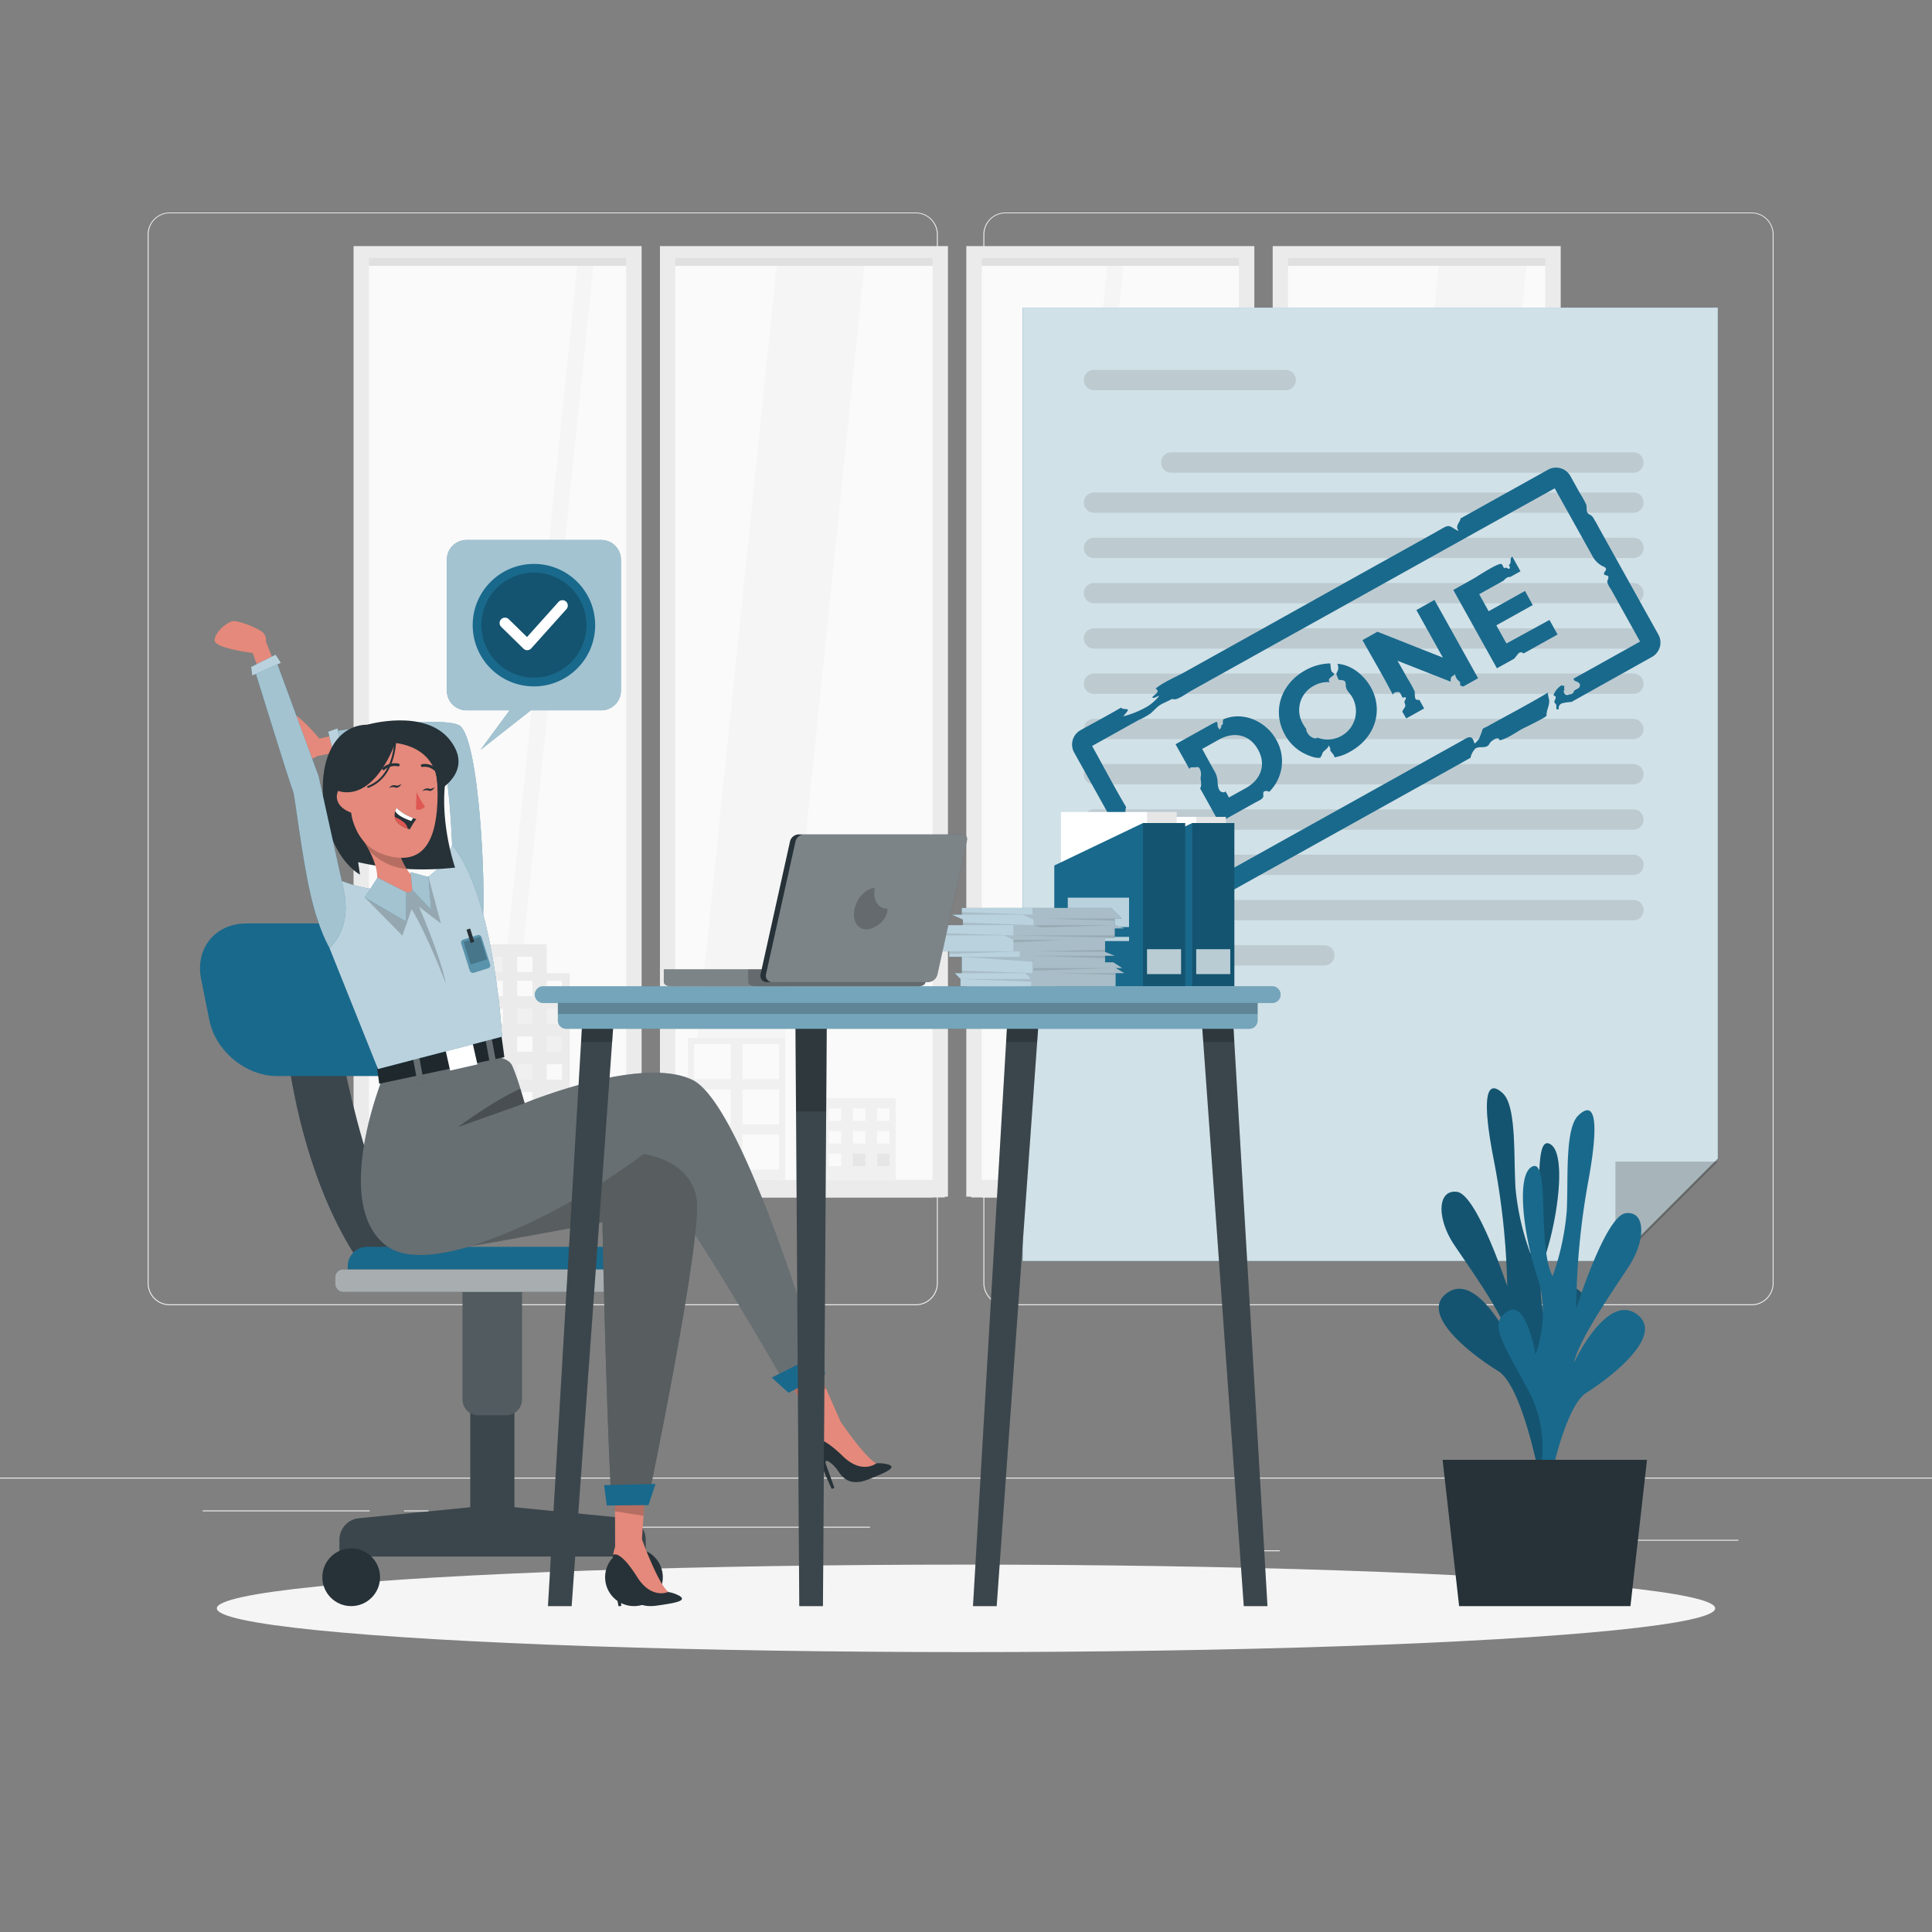 <svg viewBox="0 0 500 500" xmlns="http://www.w3.org/2000/svg"><rect x="0" y="0" width="500" height="500" fill="#808080" stroke="none"/><g id="freepik--background-complete--inject-10"><rect style="fill:#ebebeb" height="0.25" width="500" y="382.4"></rect><rect style="fill:#ebebeb" height="0.25" width="33.12" y="398.49" x="416.78"></rect><rect style="fill:#ebebeb" height="0.25" width="8.69" y="401.21" x="322.53"></rect><rect style="fill:#ebebeb" height="0.25" width="19.19" y="389.21" x="396.59"></rect><rect style="fill:#ebebeb" height="0.25" width="43.19" y="390.89" x="52.46"></rect><rect style="fill:#ebebeb" height="0.25" width="6.33" y="390.89" x="104.56"></rect><rect style="fill:#ebebeb" height="0.25" width="93.68" y="395.11" x="131.47"></rect><path style="fill:#ebebeb" d="M237,337.8H43.91a5.71,5.71,0,0,1-5.7-5.71V60.66A5.71,5.71,0,0,1,43.91,55H237a5.71,5.71,0,0,1,5.71,5.71V332.09A5.71,5.71,0,0,1,237,337.8ZM43.91,55.2a5.46,5.46,0,0,0-5.45,5.46V332.09a5.46,5.46,0,0,0,5.45,5.46H237a5.47,5.47,0,0,0,5.46-5.46V60.66A5.47,5.47,0,0,0,237,55.2Z"></path><path style="fill:#ebebeb" d="M453.31,337.8H260.21a5.72,5.72,0,0,1-5.71-5.71V60.66A5.72,5.72,0,0,1,260.21,55h193.1A5.71,5.71,0,0,1,459,60.66V332.09A5.71,5.71,0,0,1,453.31,337.8ZM260.21,55.2a5.47,5.47,0,0,0-5.46,5.46V332.09a5.47,5.47,0,0,0,5.46,5.46h193.1a5.47,5.47,0,0,0,5.46-5.46V60.66a5.47,5.47,0,0,0-5.46-5.46Z"></path><rect style="fill:#fafafa" height="241.71" width="71.25" y="65.75" x="93.24"></rect><polygon style="fill:#f5f5f5" points="153.88 65.75 149.72 65.75 124.87 307.46 129.03 307.46 153.88 65.75"></polygon><rect style="fill:#e0e0e0" height="2.13" width="70.45" y="66.68" x="92.78"></rect><rect style="fill:#ebebeb" height="4.56" width="70.45" y="305.34" x="92.78"></rect><rect style="fill:#ebebeb" height="0.2" width="66.57" y="309.7" x="95.49"></rect><polygon style="fill:#ebebeb" points="95.49 66.68 162.06 66.68 162.06 309.7 166.05 309.7 166.05 63.69 91.5 63.69 91.5 309.7 95.49 309.7 95.49 66.68"></polygon><rect style="fill:#fafafa" height="241.71" width="71.25" y="65.75" x="172.53"></rect><polygon style="fill:#f5f5f5" points="224.01 65.75 201.3 65.75 176.45 307.46 199.16 307.46 224.01 65.75"></polygon><rect style="fill:#e0e0e0" height="2.13" width="72.45" y="66.68" x="172.07"></rect><rect style="fill:#ebebeb" height="4.56" width="72.45" y="305.34" x="172.07"></rect><rect style="fill:#ebebeb" height="0.2" width="66.57" y="309.7" x="174.78"></rect><polygon style="fill:#ebebeb" points="174.78 66.68 241.35 66.68 241.35 309.7 245.33 309.7 245.33 63.69 170.79 63.69 170.79 309.7 174.78 309.7 174.78 66.68"></polygon><rect style="fill:#fafafa" height="241.71" width="69.25" y="65.75" x="251.81"></rect><polygon style="fill:#f5f5f5" points="291.05 65.75 286.89 65.75 262.04 307.46 266.2 307.46 291.05 65.75"></polygon><rect style="fill:#e0e0e0" height="2.13" width="70.45" y="66.68" x="251.36"></rect><rect style="fill:#ebebeb" height="4.56" width="70.45" y="305.34" x="251.36"></rect><rect style="fill:#ebebeb" height="0.2" width="66.57" y="309.7" x="254.07"></rect><polygon style="fill:#ebebeb" points="254.07 66.68 320.63 66.68 320.63 309.7 324.62 309.7 324.62 63.69 250.08 63.69 250.08 309.7 254.07 309.7 254.07 66.68"></polygon><rect style="fill:#fafafa" height="241.71" width="71.25" y="65.75" x="331.1"></rect><polygon style="fill:#f5f5f5" points="395.38 65.75 372.67 65.75 347.81 307.46 370.53 307.46 395.38 65.75"></polygon><rect style="fill:#e0e0e0" height="2.13" width="70.45" y="66.68" x="330.64"></rect><rect style="fill:#ebebeb" height="4.56" width="70.45" y="305.34" x="330.64"></rect><polygon style="fill:#ebebeb" points="333.35 66.68 399.92 66.68 399.92 309.7 403.91 309.7 403.91 63.69 329.37 63.69 329.37 309.7 333.35 309.7 333.35 66.68"></polygon><rect style="fill:#ebebeb" height="0.2" width="66.57" y="309.7" x="333.35"></rect><rect style="fill:#ebebeb" height="53.49" width="30.93" y="251.86" x="116.51"></rect><polygon style="fill:#ebebeb" points="141.5 244.38 141.5 257.8 139.07 257.8 124.89 257.8 122.45 257.8 122.45 244.38 141.5 244.38"></polygon><rect style="fill:#fafafa" transform="translate(286.97 511.64) rotate(180)" height="3.96" width="3.96" y="253.84" x="141.51"></rect><rect style="fill:#fafafa" transform="translate(271.63 511.64) rotate(180)" height="3.96" width="3.96" y="253.84" x="133.83"></rect><rect style="fill:#fafafa" transform="translate(256.29 511.64) rotate(180)" height="3.96" width="3.96" y="253.84" x="126.16"></rect><rect style="fill:#f0f0f0" transform="translate(240.95 511.64) rotate(180)" height="3.96" width="3.96" y="253.84" x="118.49"></rect><rect style="fill:#f0f0f0" transform="translate(286.97 526.03) rotate(180)" height="3.96" width="3.96" y="261.04" x="141.51"></rect><rect style="fill:#f0f0f0" transform="translate(271.63 526.03) rotate(180)" height="3.96" width="3.96" y="261.04" x="133.83"></rect><rect style="fill:#fafafa" transform="translate(256.29 526.03) rotate(180)" height="3.96" width="3.96" y="261.04" x="126.16"></rect><rect style="fill:#fafafa" transform="translate(240.95 526.03) rotate(180)" height="3.96" width="3.96" y="261.04" x="118.49"></rect><rect style="fill:#f0f0f0" transform="translate(286.97 540.42) rotate(180)" height="3.96" width="3.96" y="268.23" x="141.51"></rect><rect style="fill:#fafafa" transform="translate(271.63 540.42) rotate(180)" height="3.96" width="3.96" y="268.23" x="133.83"></rect><rect style="fill:#fafafa" transform="translate(256.29 540.42) rotate(180)" height="3.96" width="3.96" y="268.23" x="126.16"></rect><rect style="fill:#fafafa" transform="translate(271.63 499.2) rotate(180)" height="3.96" width="3.96" y="247.62" x="133.83"></rect><rect style="fill:#f0f0f0" transform="translate(256.29 499.2) rotate(180)" height="3.96" width="3.96" y="247.62" x="126.16"></rect><rect style="fill:#f0f0f0" transform="translate(240.95 540.42) rotate(180)" height="3.96" width="3.96" y="268.23" x="118.49"></rect><rect style="fill:#fafafa" transform="translate(286.97 554.82) rotate(180)" height="3.96" width="3.96" y="275.43" x="141.51"></rect><rect style="fill:#f0f0f0" transform="translate(271.63 554.82) rotate(180)" height="3.96" width="3.96" y="275.43" x="133.83"></rect><rect style="fill:#f0f0f0" transform="translate(256.29 554.82) rotate(180)" height="3.96" width="3.96" y="275.43" x="126.16"></rect><rect style="fill:#fafafa" transform="translate(240.95 554.82) rotate(180)" height="3.96" width="3.96" y="275.43" x="118.49"></rect><rect style="fill:#f0f0f0" transform="translate(286.97 569.21) rotate(180)" height="3.96" width="3.96" y="282.62" x="141.51"></rect><rect style="fill:#fafafa" transform="translate(271.63 569.21) rotate(180)" height="3.96" width="3.96" y="282.62" x="133.83"></rect><rect style="fill:#fafafa" transform="translate(256.29 569.21) rotate(180)" height="3.96" width="3.96" y="282.62" x="126.16"></rect><rect style="fill:#f0f0f0" transform="translate(240.95 569.21) rotate(180)" height="3.96" width="3.96" y="282.62" x="118.49"></rect><rect style="fill:#f0f0f0" transform="translate(286.97 583.6) rotate(180)" height="3.96" width="3.96" y="289.82" x="141.51"></rect><rect style="fill:#fafafa" transform="translate(271.63 583.6) rotate(180)" height="3.96" width="3.96" y="289.82" x="133.83"></rect><rect style="fill:#f0f0f0" transform="translate(256.29 583.6) rotate(180)" height="3.96" width="3.96" y="289.82" x="126.16"></rect><rect style="fill:#fafafa" transform="translate(240.95 583.6) rotate(180)" height="3.96" width="3.96" y="289.82" x="118.49"></rect><rect style="fill:#fafafa" transform="translate(286.97 597.99) rotate(180)" height="3.96" width="3.96" y="297.01" x="141.51"></rect><rect style="fill:#fafafa" transform="translate(271.63 597.99) rotate(180)" height="3.96" width="3.96" y="297.01" x="133.83"></rect><rect style="fill:#f0f0f0" transform="translate(256.29 597.99) rotate(180)" height="3.96" width="3.96" y="297.01" x="126.16"></rect><rect style="fill:#f0f0f0" transform="translate(240.95 597.99) rotate(180)" height="3.96" width="3.96" y="297.01" x="118.49"></rect><rect style="fill:#f0f0f0" height="34" width="27.71" y="271.34" x="337.63"></rect><polygon style="fill:#e6e6e6" points="340.04 275.12 346.48 275.12 348.26 275.12 350.03 275.12 350.03 278.66 348.26 278.66 346.48 278.66 340.04 278.66 340.04 275.12"></polygon><polygon style="fill:#fafafa" points="340.04 281.99 346.48 281.99 348.26 281.99 350.03 281.99 350.03 285.54 348.26 285.54 346.48 285.54 340.04 285.54 340.04 281.99"></polygon><polygon style="fill:#e6e6e6" points="340.04 288.86 346.48 288.86 348.26 288.86 350.03 288.86 350.03 292.41 348.26 292.41 346.48 292.41 340.04 292.41 340.04 288.86"></polygon><polygon style="fill:#fafafa" points="340.04 295.73 346.48 295.73 349.22 295.73 350.03 295.73 350.03 299.28 349.22 299.28 346.48 299.28 340.04 299.28 340.04 295.73"></polygon><polygon style="fill:#fafafa" points="352.93 275.12 359.38 275.12 361.15 275.12 362.92 275.12 362.92 278.66 361.15 278.66 359.38 278.66 352.93 278.66 352.93 275.12"></polygon><polygon style="fill:#fafafa" points="352.93 281.99 359.38 281.99 361.88 281.99 362.92 281.99 362.92 285.54 361.88 285.54 359.38 285.54 352.93 285.54 352.93 281.99"></polygon><polygon style="fill:#e6e6e6" points="352.93 288.86 359.38 288.86 361.15 288.86 362.92 288.86 362.92 292.41 361.15 292.41 359.38 292.41 352.93 292.41 352.93 288.86"></polygon><polygon style="fill:#fafafa" points="352.93 295.73 359.38 295.73 361.15 295.73 362.92 295.73 362.92 299.28 361.15 299.28 359.38 299.28 352.93 299.28 352.93 295.73"></polygon><rect style="fill:#f0f0f0" height="21.13" width="25.18" y="284.22" x="206.63"></rect><rect style="fill:#fafafa" transform="translate(457.17 576.93) rotate(180)" height="3.22" width="3.22" y="286.85" x="226.97"></rect><rect style="fill:#fafafa" transform="translate(444.69 576.93) rotate(180)" height="3.22" width="3.22" y="286.85" x="220.73"></rect><rect style="fill:#fafafa" transform="translate(432.2 576.93) rotate(180)" height="3.22" width="3.22" y="286.85" x="214.49"></rect><rect style="fill:#fafafa" transform="translate(419.71 576.93) rotate(180)" height="3.22" width="3.22" y="286.85" x="208.24"></rect><rect style="fill:#fafafa" transform="translate(457.17 588.64) rotate(180)" height="3.22" width="3.22" y="292.71" x="226.97"></rect><rect style="fill:#fafafa" transform="translate(444.69 588.64) rotate(180)" height="3.22" width="3.22" y="292.71" x="220.73"></rect><rect style="fill:#fafafa" transform="translate(432.2 588.64) rotate(180)" height="3.22" width="3.22" y="292.71" x="214.49"></rect><rect style="fill:#e6e6e6" transform="translate(419.71 588.64) rotate(180)" height="3.22" width="3.22" y="292.71" x="208.24"></rect><rect style="fill:#e6e6e6" transform="translate(457.17 600.36) rotate(180)" height="3.22" width="3.22" y="298.57" x="226.97"></rect><rect style="fill:#e6e6e6" transform="translate(444.69 600.36) rotate(180)" height="3.22" width="3.22" y="298.57" x="220.73"></rect><rect style="fill:#fafafa" transform="translate(432.2 600.36) rotate(180)" height="3.22" width="3.22" y="298.57" x="214.49"></rect><rect style="fill:#e6e6e6" transform="translate(419.71 600.36) rotate(180)" height="3.22" width="3.22" y="298.57" x="208.24"></rect><rect style="fill:#f0f0f0" height="36.75" width="25.18" y="268.6" x="178.04"></rect><rect style="fill:#fafafa" height="9.08" width="9.47" y="270.21" x="192.14"></rect><rect style="fill:#fafafa" height="9.08" width="9.47" y="270.21" x="179.65"></rect><rect style="fill:#fafafa" height="9.08" width="9.47" y="281.92" x="192.14"></rect><rect style="fill:#fafafa" height="9.08" width="9.47" y="281.92" x="179.65"></rect><rect style="fill:#fafafa" height="9.08" width="9.47" y="293.63" x="192.14"></rect><rect style="fill:#fafafa" height="9.08" width="9.47" y="293.63" x="179.65"></rect></g><g id="freepik--Shadow--inject-10"><ellipse style="fill:#f5f5f5" ry="11.32" rx="193.89" cy="416.24" cx="250" id="freepik--path--inject-10"></ellipse></g><g id="freepik--Sheet--inject-10"><polygon style="fill:#19698C" points="444.57 79.61 444.57 299.85 418.07 326.35 264.66 326.35 264.66 79.61 444.57 79.61"></polygon><polygon style="fill:#fff;opacity:0.8;isolation:isolate" points="444.57 79.61 444.57 299.85 418.07 326.35 264.66 326.35 264.66 79.61 444.57 79.61"></polygon><polyline style="opacity:0.2;isolation:isolate" points="418.07 326.35 418.07 300.63 444.57 300.63 418.59 326.61"></polyline><path style="opacity:0.1;isolation:isolate" d="M332.74,101H283.12a2.63,2.63,0,0,1-2.63-2.63h0a2.63,2.63,0,0,1,2.63-2.64h49.62a2.64,2.64,0,0,1,2.63,2.64h0A2.63,2.63,0,0,1,332.74,101Z"></path><path style="opacity:0.1;isolation:isolate" d="M422.74,122.34H303.12a2.63,2.63,0,0,1-2.63-2.64h0a2.63,2.63,0,0,1,2.63-2.63H422.74a2.63,2.63,0,0,1,2.63,2.63h0A2.64,2.64,0,0,1,422.74,122.34Z"></path><path style="opacity:0.1;isolation:isolate" d="M422.74,132.71H283.12a2.63,2.63,0,0,1-2.63-2.63h0a2.63,2.63,0,0,1,2.63-2.64H422.74a2.64,2.64,0,0,1,2.63,2.64h0A2.63,2.63,0,0,1,422.74,132.71Z"></path><path style="opacity:0.1;isolation:isolate" d="M422.74,144.43H283.12a2.63,2.63,0,0,1-2.63-2.64h0a2.63,2.63,0,0,1,2.63-2.63H422.74a2.63,2.63,0,0,1,2.63,2.63h0A2.64,2.64,0,0,1,422.74,144.43Z"></path><path style="opacity:0.1;isolation:isolate" d="M422.74,156.14H283.12a2.63,2.63,0,0,1-2.63-2.63h0a2.63,2.63,0,0,1,2.63-2.63H422.74a2.63,2.63,0,0,1,2.63,2.63h0A2.63,2.63,0,0,1,422.74,156.14Z"></path><path style="opacity:0.1;isolation:isolate" d="M422.74,167.86H283.12a2.63,2.63,0,0,1-2.63-2.63h0a2.62,2.62,0,0,1,2.63-2.63H422.74a2.63,2.63,0,0,1,2.63,2.63h0A2.63,2.63,0,0,1,422.74,167.86Z"></path><path style="opacity:0.1;isolation:isolate" d="M422.74,179.58H283.12a2.63,2.63,0,0,1-2.63-2.63h0a2.63,2.63,0,0,1,2.63-2.64H422.74a2.64,2.64,0,0,1,2.63,2.64h0A2.63,2.63,0,0,1,422.74,179.58Z"></path><rect style="opacity:0.1;isolation:isolate" rx="2.63" height="5.27" width="144.89" y="186.03" x="280.49"></rect><path style="opacity:0.1;isolation:isolate" d="M422.74,203H283.12a2.63,2.63,0,0,1-2.63-2.63h0a2.63,2.63,0,0,1,2.63-2.63H422.74a2.63,2.63,0,0,1,2.63,2.63h0A2.63,2.63,0,0,1,422.74,203Z"></path><path style="opacity:0.1;isolation:isolate" d="M422.74,214.73H283.12a2.63,2.63,0,0,1-2.63-2.63h0a2.62,2.62,0,0,1,2.63-2.63H422.74a2.63,2.63,0,0,1,2.63,2.63h0A2.63,2.63,0,0,1,422.74,214.73Z"></path><path style="opacity:0.1;isolation:isolate" d="M422.74,226.45H283.12a2.63,2.63,0,0,1-2.63-2.63h0a2.63,2.63,0,0,1,2.63-2.64H422.74a2.64,2.64,0,0,1,2.63,2.64h0A2.63,2.63,0,0,1,422.74,226.45Z"></path><path style="opacity:0.1;isolation:isolate" d="M422.74,238.17H283.12a2.63,2.63,0,0,1-2.63-2.64h0a2.63,2.63,0,0,1,2.63-2.63H422.74a2.63,2.63,0,0,1,2.63,2.63h0A2.64,2.64,0,0,1,422.74,238.17Z"></path><path style="opacity:0.1;isolation:isolate" d="M342.74,249.88H283.12a2.63,2.63,0,0,1-2.63-2.63h0a2.63,2.63,0,0,1,2.63-2.63h59.62a2.63,2.63,0,0,1,2.63,2.63h0A2.63,2.63,0,0,1,342.74,249.88Z"></path><path style="fill:#19698C" d="M412,133.58l-.19-.16c-.54-.41-.85-.27-1.1-1.06-.18-.57,0-1.21-.21-1.8a24.89,24.89,0,0,0-1.63-2.94l-2.46-4.43a4.25,4.25,0,0,0-5.77-1.64l-22.65,12.62c-.09.76-.72,1.28-.85,2a1.25,1.25,0,0,0,.38,1.18,1.17,1.17,0,0,1-.7-.25c-1.35-.75-1.71-1.35-3.1-.59-.6.32-1.19.66-1.78,1l-6,3.35-18.8,10.47-22,12.28-18.33,10.21c-2.5,1.39-5.53,2.61-7.76,4.38.62.32.73.81.18,1.29l-1,.91c0,.25.36.25.59.15l1.24-.53a12.55,12.55,0,0,1-3.07,2.79,25,25,0,0,1-6.28,2.58l1.06-1.33c.08-.11.18-.25.11-.38s-.2-.14-.32-.15c-.53-.06-1.06,0-1.45-.39-3.42,2-7,3.9-10.48,5.84a4.25,4.25,0,0,0-1.64,5.77l22.84,41a4.23,4.23,0,0,0,5.76,1.64L312.6,234c0-.71.56-1.5.14-2.15a.57.57,0,0,1-.11-.27c0-.13.12-.23.23-.3a4.28,4.28,0,0,1,2.05-.66c.25,0,.58.11.54.35,0-.22,1.29-.68,1.5-.75.1.54-.27,1.12.36,1.23s1.59-1,2-1.2l6-3.35,19-10.57,20.84-11.61L379,197c.5-.29,1.09-.63,1.57-.87a4.64,4.64,0,0,1,1.28-2.42c1-.69,2.58.07,3.41-.91.16-.19.26-.42.4-.62a3.33,3.33,0,0,1,1-.79,1.57,1.57,0,0,1,.84-.33c.3,0,.62.25.58.55,2.06-.48,3.92-1.87,5.74-2.9.66-.37,6.45-3.09,6.43-3.52-.08-1.33.73-2.47.69-3.84,0-.26-.51-2-.28-2.13-5.2,3.1-10.6,5.92-15.9,8.86-.18.11-.86.34-1,.54,0,0-.05.09-.07.14l-.15.33,0,.08a18.83,18.83,0,0,1-.76,2c0,.09-1.13,1.49-1.22,1.16-.44-1.61-1-1.86-2.23-1.2l-1.76,1-5.59,3.11-18.83,10.5-22.19,12.36-18.49,10.3-7.75,4.31q-2.32-4.2-4.67-8.39l-3-5.39a6.11,6.11,0,0,0-1.32-2c-.43-.32-1.16-.24-1.54-.53-.93-.71-1.6-2-2.48-2.83-.6-.56-1.51-2.24-1.26-3.17.3.12.6.25.9.34a3.12,3.12,0,0,1,.1-1.86c-3-5.05-5.76-10.33-8.63-15.49l-.19-.33,7-3.9,5.11-2.85a17.7,17.7,0,0,0,3-1.65c.65-.56,1.31-1.26,2-1.86a7.28,7.28,0,0,1,1.5-.88l1.89-.92a.71.71,0,0,1,.32-.1,1.32,1.32,0,0,1,.33.08c1,.21,3.48-1.64,4.38-2.14l5.82-3.24,17.56-9.79,21.88-12.18,21.9-12.21,17.62-9.81,9-5,.42-.23,9.73,17.47a6.18,6.18,0,0,0,2.75,2.72c.4.13.85.41.8.82s-.65.75-.51,1.17.91.26,1.09.64-.31,1-.25,1.52a6,6,0,0,0,.91,1.73l2.83,5.09c1.58,2.82,3.15,5.65,4.74,8.5l-17.3,9.64a.85.85,0,0,1,.21.25l.09.23a7.37,7.37,0,0,1,1,.44.86.86,0,0,1,.44.78.88.88,0,0,1-.46.76l-1.06.6a1.16,1.16,0,0,1-.91.95,2.22,2.22,0,0,1-.37,0,.9.9,0,0,1-.74.15.92.92,0,0,1-.62-1.11,1.35,1.35,0,0,1,.16-.29.9.9,0,0,1,.06-.93l-.32,0c-.18,0-.34-.1-.51-.15a5,5,0,0,0-2,2.36.27.27,0,0,0-.06.19c0,.14.22.15.35.21.3.14.23.58.08.87s-.33.66-.13.92a1.88,1.88,0,0,0,.25.24c.43.49-.23,1.91.82,1.33a1.25,1.25,0,0,1,.13-.91,1.34,1.34,0,0,1,.77-.57,12.54,12.54,0,0,1,2.37-.34L427.55,170a4.25,4.25,0,0,0,1.64-5.77l-.12-.21-9.42-16.91-5.44-9.78c-.53-.93-1-1.9-1.58-2.82A3.56,3.56,0,0,0,412,133.58Z"></path><path style="fill:#19698C" d="M315.66,188.83c-.69-.84-.48-.86-.61-1.76,0,0,0,0,0-.06l-.08-.09-.12-.14c-.47.21-.94.44-1.41.7l-9.21,5.13,3.71,6.65c-.52-.92,1.32-.65,1.39-.66a2.51,2.51,0,0,1,.6-.1.79.79,0,0,1,.49.33,3.05,3.05,0,0,1,.32,2.22c-.11,1,.42,2-.15,3,.49.8,4.92,8.86,4.94,8.85l9.21-5.13c.53-.3,1.79-.83,2.1-1.36s-.18-1.36.37-1.61a1.48,1.48,0,0,1,1.27.12,11.14,11.14,0,0,0,1.79-13.52c-2.59-4.65-8.47-7.42-13.62-5.26-.36.15.12,1.76-.74,1.94a2.37,2.37,0,0,1,.69-.82M322.34,204l-4.29,2.39c-.35-.63-.69-1.26-1.05-1.87.45.76-.79.52-1.05.35-.63-.42-.8-1.63-.82-2.31a6.14,6.14,0,0,0-1-3.28q-1.51-2.73-3-5.46l4.29-2.39c4-2.24,8-1.31,10.16,2.57S326.37,201.79,322.34,204Z"></path><path style="fill:#19698C" d="M346.11,171.8a2.48,2.48,0,0,1,.18,1.52c-.05.28-.5,1-.44,1.18.16.4.32.8.47,1.2a.67.67,0,0,0,.11.18.47.47,0,0,0,.26.08c1.59.14,1.52.3,1.62,1.64.09,1.15,1.08,1.81,1.64,2.81a7.33,7.33,0,0,1-9,10.48,1.06,1.06,0,0,1-.12.1,1,1,0,0,1-.68.08,3,3,0,0,1-2.11-2.23.65.65,0,0,1,0-.24,7.54,7.54,0,0,1-.75-1.12,7.07,7.07,0,0,1,2.73-10,7.29,7.29,0,0,1,4.12-.94l-.08-.12c-.86-1.14,2.24-1.6.84-2.37-.59-.32-.49-1.77-.64-2.36a13.71,13.71,0,0,0-6.47,1.79c-6.4,3.57-8.61,10.64-5.25,16.67a11.76,11.76,0,0,0,6.55,5.51,5.84,5.84,0,0,0,2.08.48c.82-.07.42,0,.77-.49s.14-.7.67-1.22,1.15-.83,1.26-1.63c0,.36.4.62.4,1,0,.11,0,.22,0,.32a.68.68,0,0,0,.17.35c.34.46.91,1,.92,1.53a11.83,11.83,0,0,0,4.14-1.52c6.37-3.55,8.63-10.61,5.25-16.66C353,174.73,349.71,172,346.11,171.8Z"></path><path style="fill:#19698C" d="M366.56,157.88l6.86,12.31-16.94-6.7-3.88,2.17c2.62,4.7,5.4,9.35,7.86,14.14.17-.52.57-.62,1.05-.69.9-.12.87.33,1.36,1.22.06.11.13.22.24.24s.33-.16.51-.14.25.24.2.41a2.12,2.12,0,0,1-.25.47c-.29.55.19.9.13,1.4,0,.26-.87,1.32-.77,1.5l1,1.72,4.64-2.58-1.24-2.22-.23,0c-1.35.18-.75-1.59-1.05-2.32a26.84,26.84,0,0,0-1.65-3L361.67,171l13.77,5.42a2.84,2.84,0,0,1,.14-1.17c.11-.21,1-.6,1-.8a2.48,2.48,0,0,0,.84,1.67c.53.47.53.4.43,1.23l.82.33,3.86-2.15-11.3-20.27Z"></path><path style="fill:#19698C" d="M389.87,166.53l-2.62-4.69,9.42-5.25-2-3.65-9.41,5.25-2.45-4.41,6.36-3.54a3,3,0,0,1,1-.83.9.9,0,0,1,.64-.07l2.69-1.49s-1.91-3.41-2.09-3.77c-.92.42,0,1.58-.93,2.14.19.2.47.91,0,1-.27,0-.47-.34-.74-.31s-.28.16-.42.12a.29.29,0,0,1-.19-.17,4.18,4.18,0,0,0-.49-.85c-.63-.61-6.38,3.22-7.18,3.67l-5.35,3,11.29,20.27,4.51-2.51.09-.12c.33-.42.65-.85,1-1.24a.91.91,0,0,1,1.08-.13.68.68,0,0,1,.21.17l8.81-4.91-2.1-3.77Z"></path></g><g id="freepik--Plant--inject-10"><path style="fill:#19698C" d="M401.9,382.21s-6.58-14.34.93-28.49,9.7-17.48,4.91-20.37-7,11.31-7,11.31-4-9.78-.71-20,5.43-26.9.88-28.69-.87,20.79-4.82,28.49a66.37,66.37,0,0,1-3.87-16.79c-.54-8.22.31-21.34-3.29-24.71s-5.89-1-2.36,17.1a190.39,190.39,0,0,1,3.51,32.89s-7.81-23.8-13-24.49-5.23,7-.74,13.69S389.43,340.8,390.84,347c0,0-8.56-17.9-16.27-12.42s6.71,16.31,13.13,20.22,10.89,28.4,10.89,28.4Z"></path><path style="opacity:0.2;isolation:isolate" d="M401.9,382.21s-6.58-14.34.93-28.49,9.7-17.48,4.91-20.37-7,11.31-7,11.31-4-9.78-.71-20,5.43-26.9.88-28.69-.87,20.79-4.82,28.49a66.37,66.37,0,0,1-3.87-16.79c-.54-8.22.31-21.34-3.29-24.71s-5.89-1-2.36,17.1a190.39,190.39,0,0,1,3.51,32.89s-7.81-23.8-13-24.49-5.23,7-.74,13.69S389.43,340.8,390.84,347c0,0-8.56-17.9-16.27-12.42s6.71,16.31,13.13,20.22,10.89,28.4,10.89,28.4Z"></path><path style="fill:#19698C" d="M396.7,388.1s6.41-14.45-1.27-28.48-9.91-17.33-5.15-20.3,7.12,11.21,7.12,11.21,3.92-9.83.47-20-5.75-26.82-1.22-28.67,1.12,20.78,5.16,28.41a66,66,0,0,0,3.66-16.84c.45-8.23-.56-21.34,3-24.76s5.89-1.12,2.57,17.07a190.36,190.36,0,0,0-3.11,32.93s7.52-23.91,12.75-24.68,5.31,6.93.91,13.68-12.9,18.85-14.25,25c0,0,8.35-18,16.12-12.65s-6.51,16.4-12.88,20.4S400,389,400,389Z"></path><polygon style="fill:#263238" points="426.24 377.8 373.34 377.8 377.62 415.66 421.96 415.66 426.24 377.8"></polygon></g><g id="freepik--speech-bubble--inject-10"><path style="fill:#19698C" d="M155.63,139.75H120.72a5.07,5.07,0,0,0-5.07,5.07v33.94a5.07,5.07,0,0,0,5.07,5.07h11.17l-7.52,10.22,13-10.22h18.25a5.07,5.07,0,0,0,5.07-5.07V144.82A5.07,5.07,0,0,0,155.63,139.75Z"></path><path style="fill:#fff;opacity:0.6;isolation:isolate" d="M155.63,139.75H120.72a5.07,5.07,0,0,0-5.07,5.07v33.94a5.07,5.07,0,0,0,5.07,5.07h11.17l-7.52,10.22,13-10.22h18.25a5.07,5.07,0,0,0,5.07-5.07V144.82A5.07,5.07,0,0,0,155.63,139.75Z"></path><circle style="fill:#19698C;isolation:isolate" r="15.85" cy="161.79" cx="138.18"></circle><circle style="opacity:0.2;isolation:isolate" transform="translate(-51.03 259.1) rotate(-76.72)" r="13.59" cy="161.79" cx="138.18"></circle><path style="fill:#fff" d="M136.49,168.28a1.4,1.4,0,0,1-1-.39l-5.77-5.65a1.39,1.39,0,0,1,1.94-2l4.73,4.63,8.18-9.13a1.39,1.39,0,0,1,2.07,1.85l-9.15,10.21a1.38,1.38,0,0,1-1,.46Z"></path></g><g id="freepik--Character--inject-10"><path style="fill:#263238" d="M92.9,392.92l28.81-2.84V357.59h11.42v32.48l28.93,2.85a5.6,5.6,0,0,1,5.06,5.58v4.33H87.84V398.5A5.6,5.6,0,0,1,92.9,392.92Z"></path><path style="fill:#fff;opacity:0.1;isolation:isolate" d="M92.9,392.92l28.81-2.84V357.59h11.42v32.48l28.93,2.85a5.6,5.6,0,0,1,5.06,5.58v4.33H87.84V398.5A5.6,5.6,0,0,1,92.9,392.92Z"></path><circle style="fill:#263238" r="7.47" cy="408.19" cx="164.07"></circle><circle style="fill:#263238" r="7.47" cy="408.19" cx="90.89"></circle><path style="fill:#263238" transform="translate(254.84 696.52) rotate(180)" d="M123.88,330.23H131a4.13,4.13,0,0,1,4.13,4.13V366.3a0,0,0,0,1,0,0H119.75a0,0,0,0,1,0,0V334.36A4.13,4.13,0,0,1,123.88,330.23Z"></path><path style="fill:#fff;opacity:0.2;isolation:isolate" transform="translate(254.84 696.52) rotate(180)" d="M123.88,330.23H131a4.13,4.13,0,0,1,4.13,4.13V366.3a0,0,0,0,1,0,0H119.75a0,0,0,0,1,0,0V334.36A4.13,4.13,0,0,1,123.88,330.23Z"></path><path style="fill:#263238" d="M87.54,267.62S96.1,321,113,330.23H95.82s-17-18.2-22.12-62.61Z"></path><path style="fill:#fff;opacity:0.1;isolation:isolate" d="M87.54,267.62S96.1,321,113,330.23H95.82s-17-18.2-22.12-62.61Z"></path><path style="fill:#19698C" d="M95,322.68h66.92a5,5,0,0,1,5,5v6.69a0,0,0,0,1,0,0H90a0,0,0,0,1,0,0v-6.69A5,5,0,0,1,95,322.68Z"></path><rect style="fill:#263238" rx="2.01" height="5.84" width="83.33" y="328.52" x="86.76"></rect><rect style="fill:#fff;opacity:0.6;isolation:isolate" rx="2.01" height="5.84" width="83.33" y="328.52" x="86.76"></rect><path style="fill:#19698C" d="M71.67,278.48H99.16c8.06,0,13.29-6.46,11.69-14.43l-2.14-10.64c-1.6-8-9.43-14.42-17.48-14.42H63.74c-8.06,0-13.29,6.46-11.69,14.42l2.14,10.64C55.79,272,63.61,278.48,71.67,278.48Z"></path><polygon style="fill:#e4897b" points="217.54 367.89 211.24 370.36 206.71 361.82 202.59 354.05 209.57 349.87 213.79 359.4 217.54 367.89"></polygon><polygon style="opacity:0.2;isolation:isolate" points="213.79 359.4 206.71 361.82 202.59 354.05 209.57 349.87 213.79 359.4"></polygon><path style="fill:#263238" d="M212.48,354.74l-8.57,4.6s-32.39-56.95-37.37-56.47-52.23,30.58-66.64,19.46-.39-44.6-.39-44.6,29.81-8.52,33-2a49.75,49.75,0,0,1,2.14,6c.63,2.05,1.11,3.78,1.11,3.78h0c.91-.37,30.35-12.44,43.49-6C192.66,286.13,212.48,354.74,212.48,354.74Z"></path><path style="fill:#fff;opacity:0.3;isolation:isolate" d="M212.48,354.74l-8.57,4.6s-32.39-56.95-37.37-56.47-52.23,30.58-66.64,19.46-.39-44.6-.39-44.6,29.81-8.52,33-2a49.75,49.75,0,0,1,2.14,6c.63,2.05,1.11,3.78,1.11,3.78h0c.91-.37,30.35-12.44,43.49-6C192.66,286.13,212.48,354.74,212.48,354.74Z"></path><polygon style="fill:#e4897b" points="165.92 401.18 159.2 400.41 159.16 390.93 159.15 382.23 167.28 381.85 166.56 392.08 165.92 401.18"></polygon><polygon style="opacity:0.2;isolation:isolate" points="166.54 392.29 159.14 391.11 159.14 382.32 167.27 381.89 166.54 392.29"></polygon><polygon style="fill:#19698C" points="199.72 356.51 212.26 350.23 213.57 355.55 204.07 360.45 199.72 356.51"></polygon><path style="fill:#263238" d="M122.16,322.42s2.06-.23,33.75-6.1c0,0,.72,40.52,2.22,70.73l9.76.31s14-67,12.35-77.16-13.69-11.49-13.69-11.49S145.64,315,122.16,322.42Z"></path><path style="fill:#fff;opacity:0.4;isolation:isolate" d="M122.16,322.42s2.06-.23,33.75-6.1c0,0,.72,40.52,2.22,70.73l9.76.31s14-67,12.35-77.16-13.69-11.49-13.69-11.49S145.64,315,122.16,322.42Z"></path><path style="opacity:0.3;isolation:isolate" d="M122.16,322.42s2.06-.23,33.75-6.1c0,0,.72,40.52,2.22,70.73l9.76.31s14-67,12.35-77.16-13.69-11.49-13.69-11.49S145.64,315,122.16,322.42Z"></path><polygon style="fill:#19698C" points="156.34 384.35 169.65 384.04 167.83 389.52 157.03 389.62 156.34 384.35"></polygon><path style="opacity:0.3;isolation:isolate" d="M135.8,285.53l-17.27,6.15s9.08-6.78,16.16-9.93C135.32,283.8,135.8,285.53,135.8,285.53Z"></path><polygon style="fill:#263238" points="97.51 275.67 98.15 280.46 130.52 273.59 129.77 267.93 97.51 275.67"></polygon><polygon style="opacity:0.2;isolation:isolate" points="97.51 275.67 98.15 280.46 130.52 273.59 129.77 267.93 97.51 275.67"></polygon><rect style="fill:#263238" transform="translate(-48.6 24.37) rotate(-10.51)" height="8.35" width="1.64" y="272.27" x="107.36"></rect><rect style="fill:#fff" transform="translate(-57.23 32.96) rotate(-12.7)" height="5.49" width="7.24" y="270.83" x="115.81"></rect><rect style="fill:#263238" transform="matrix(0.98, -0.18, 0.18, 0.98, -47.36, 27.86)" height="8.35" width="1.64" y="267.42" x="127.05"></rect><rect style="fill:#fff;opacity:0.3;isolation:isolate" transform="translate(-48.6 24.37) rotate(-10.51)" height="8.35" width="1.64" y="272.27" x="107.36"></rect><rect style="fill:#fff;opacity:0.3;isolation:isolate" transform="matrix(0.98, -0.18, 0.18, 0.98, -47.36, 27.86)" height="8.35" width="1.64" y="267.42" x="127.05"></rect><path style="fill:#263238" d="M230.06,379.07a8.92,8.92,0,0,0-3.25-.37h0s-4.07-1.7-9-9.79l-4.2.55a3.49,3.49,0,0,0-2.9,2.75,2,2,0,0,0,0,.6,23.58,23.58,0,0,0,.74,3,85,85,0,0,0,3.81,9.53l.68-.28L213.77,379c-.72-2.07,1.79-.32,3.12,1.68s3.22,3.94,7.71,2.24C229.82,380.88,231.89,379.8,230.06,379.07Z"></path><path style="fill:#e4897b" d="M216.76,366.76S223.5,377,226.81,378.7c0,0-3.71,3-8.66-1.82-6.39-6.19-7.46-4.07-7.46-4.07a19.41,19.41,0,0,1,.17-3.63C211.37,366.83,216.76,366.76,216.76,366.76Z"></path><path style="fill:#263238" d="M176,413.1A9.09,9.09,0,0,0,172.9,412h0s-3.55-2.61-6.4-11.63l-4.21-.46a3.46,3.46,0,0,0-3.47,2,1.9,1.9,0,0,0-.18.57,22.47,22.47,0,0,0,0,3.07,83.52,83.52,0,0,0,1.44,10.16l.73-.11-.65-6.42c-.21-2.18,1.82.12,2.64,2.38s2.19,4.59,6.95,4C175.31,414.81,177.57,414.25,176,413.1Z"></path><path style="fill:#e4897b" d="M166,398s4.12,11.55,6.93,14c0,0-4.31,2-8-3.82-4.75-7.53-6.28-5.72-6.28-5.72a19.32,19.32,0,0,1,1-3.48C160.71,396.78,166,398,166,398Z"></path><path style="fill:#e4897b" d="M90.46,194,82,195.7a2.8,2.8,0,0,1-2.42.59c-2.52-1-6.15-3.93-6.61-5-.68-1.51,0-5.94,1.78-6.74s7.91,6.6,7.91,6.6l9.09-2.05Z"></path><path style="fill:#19698C" d="M117.14,222.12s-.77-27.41-3.94-28.58-27,2.1-27,2.1l-.58-6.26s27.73-4.27,33.1-1.74,7.14,43.38,6.16,51.25Z"></path><path style="fill:#fff;opacity:0.6;isolation:isolate" d="M117.14,222.12s-.77-27.41-3.94-28.58-27,2.1-27,2.1l-.58-6.26s27.73-4.27,33.1-1.74,7.14,43.38,6.16,51.25Z"></path><polygon style="fill:#19698C" points="86.61 196.24 84.95 189.36 87.33 188.5 88.84 196.45 86.61 196.24"></polygon><polygon style="fill:#fff;opacity:0.7;isolation:isolate" points="86.61 196.24 84.95 189.36 87.33 188.5 88.84 196.45 86.61 196.24"></polygon><path style="fill:#19698C" d="M117,218.7s-2.13,8.34-12.39,11S83,225.41,83,225.41l2.26,19.9,12.56,31.35,32.1-8.37S128,231.82,117,218.7Z"></path><path style="fill:#fff;opacity:0.7;isolation:isolate" d="M117,218.7s-2.13,8.34-12.39,11S83,225.41,83,225.41l2.26,19.9,12.56,31.35,32.1-8.37S128,231.82,117,218.7Z"></path><rect style="fill:#19698C;opacity:0.6;isolation:isolate" transform="translate(314.77 445.26) rotate(162.49)" rx="0.79" height="9.02" width="5.52" y="242.35" x="120.34"></rect><rect style="opacity:0.2;isolation:isolate" transform="translate(314.37 443.59) rotate(162.49)" height="6.13" width="4.48" y="242.93" x="120.79"></rect><rect style="fill:#263238" transform="translate(-67.21 47.83) rotate(-17.51)" height="3.61" width="0.99" y="240.38" x="121.23"></rect><path style="fill:#263238" d="M95.18,187.55c-7.91,0-13.13,8.38-11.28,21.67s9.26,17.12,9.26,17.12l-.47-3.21a75.4,75.4,0,0,0,25.09,1.4s-3.82-10.84-2.58-21.91C115.2,202.62,117.71,187.53,95.18,187.55Z"></path><path style="opacity:0.2;isolation:isolate" d="M110.89,227l3.23,12-5.68-4.33s5.53,12.64,7,20c0,0-4.78-12.53-8.9-19.4l-2.41,6.88-9.69-9.87S103,225.72,110.89,227Z"></path><path style="fill:#e4897b" d="M106.17,230.87l-9.86.3c4.37-5.59-3.53-15.33-3.53-15.33l9.74,2.11c2.32,9.64,6.33,9.93,6.33,9.93Z"></path><path style="opacity:0.2;isolation:isolate" d="M105.24,224.87A14.78,14.78,0,0,1,95.46,220a29.72,29.72,0,0,0-2.68-4.12l9.74,2.12A22.16,22.16,0,0,0,105.24,224.87Z"></path><path style="fill:#e4897b" d="M102.51,191.62c8.49.71,10.85,5.48,10.74,14.29-.13,11-3.21,18.57-13.63,15.35C85.46,216.89,88.4,190.44,102.51,191.62Z"></path><path style="fill:#de5753" d="M107.8,205a18.07,18.07,0,0,0,2.18,3.73,2.36,2.36,0,0,1-2.32.77Z"></path><path style="fill:#263238" d="M102.05,203.58l1.84-.6S102.91,204.44,102.05,203.58Z"></path><path style="fill:#263238" d="M102.69,203.37a1.57,1.57,0,0,0-2,.54,2.41,2.41,0,0,1,2,0Z"></path><path style="fill:#263238" d="M99.27,199.32a.36.36,0,0,1-.25-.11.35.35,0,0,1,0-.51,4.78,4.78,0,0,1,4.13-1.08.36.36,0,1,1-.15.71,4.12,4.12,0,0,0-3.46.87A.35.35,0,0,1,99.27,199.32Z"></path><path style="fill:#263238" d="M112.59,199.47a.34.34,0,0,1-.22-.07,3.65,3.65,0,0,0-3-.92.36.36,0,0,1-.19-.7,4.32,4.32,0,0,1,3.65,1.05.37.37,0,0,1,.06.51A.36.36,0,0,1,112.59,199.47Z"></path><path style="fill:#263238" d="M92,205.16s4.55-6.64,4.4-12.08c0,0,17.41-5.48,16.82,11.68,0,0,2.9-15-11.67-16.59S85.29,208,92.3,215C92.3,215,89.21,209.32,92,205.16Z"></path><path style="fill:#e4897b" d="M93.27,207.07a3.74,3.74,0,0,0-3.73-3.74c-2.66.07-4.36,5.37,2.08,7.22C92.54,210.81,93.15,209.94,93.27,207.07Z"></path><path style="fill:#263238" d="M107.73,212a20.59,20.59,0,0,0-1.67,2.64c-.17-.06-.35-.11-.52-.18-2.35-.83-3.17-2-3.36-3a3.12,3.12,0,0,1,.11-1.52,3.25,3.25,0,0,1,.36-.8,11.58,11.58,0,0,0,4.28,2.58C107.41,211.9,107.73,212,107.73,212Z"></path><path style="fill:#fff" d="M106.93,211.7l-.51.77c-2.22-.79-3.67-1.64-4.13-2.55a3.25,3.25,0,0,1,.36-.8A11.58,11.58,0,0,0,106.93,211.7Z"></path><path style="fill:#de5753" d="M105.54,214.46c-2.35-.83-3.17-2-3.36-3a7.92,7.92,0,0,1,2.43,1.43A3,3,0,0,1,105.54,214.46Z"></path><path style="fill:#263238" d="M102.28,192.25S97.69,205.94,88.91,205s6.27-17.48,6.27-17.48,14.81-4.23,21.26,4-3.19,13.22-3.19,13.22S114.69,194,102.28,192.25Z"></path><path style="fill:#263238" d="M95.28,203.9a.28.28,0,0,1-.24-.16.26.26,0,0,1,.15-.33c7-2.67,6.84-12.06,6.84-12.16a.23.23,0,0,1,.24-.25.27.27,0,0,1,.26.24c0,.1.16,9.84-7.16,12.64Z"></path><path style="fill:#263238" d="M110.67,204.41l1.84-.59S111.52,205.27,110.67,204.41Z"></path><path style="fill:#263238" d="M111.31,204.2a1.56,1.56,0,0,0-2,.55,2.39,2.39,0,0,1,2-.06Z"></path><polygon style="fill:#19698C" points="97.7 227.13 105.13 230.91 105.01 238.44 94.39 232.25 97.7 227.13"></polygon><polygon style="fill:#19698C" points="106.26 225.71 106.7 230.28 111.55 235.41 110.89 226.97 106.26 225.71"></polygon><path style="fill:#e4897b" d="M71.93,174l-3.1-8a2.78,2.78,0,0,0-.81-2.35c-2.16-1.61-6.62-3.07-7.74-2.9-1.63.24-5,3.19-4.71,5.12s9.81,3.12,9.81,3.12l3.16,8.77Z"></path><path style="fill:#19698C" d="M85.28,245.31s6-4.77,3.61-15.31l-6.45-29.16L71.36,170.72l-5.42,2.74s9.1,29.43,9.94,31.42c.43,1,2.14,16.27,4.47,26.5C82.49,240.8,85.28,245.31,85.28,245.31Z"></path><path style="fill:#fff;opacity:0.6;isolation:isolate" d="M85.28,245.31s6-4.77,3.61-15.31l-6.45-29.16L71.36,170.72l-5.42,2.74s9.1,29.43,9.94,31.42c.43,1,2.14,16.27,4.47,26.5C82.49,240.8,85.28,245.31,85.28,245.31Z"></path><polygon style="fill:#19698C" points="64.99 172.6 71.32 169.43 72.7 171.54 65.3 174.82 64.99 172.6"></polygon><polygon style="fill:#fff;opacity:0.7;isolation:isolate" points="64.99 172.6 71.32 169.43 72.7 171.54 65.3 174.82 64.99 172.6"></polygon><polygon style="fill:#fff;opacity:0.6;isolation:isolate" points="97.7 227.13 105.13 230.91 105.01 238.44 94.39 232.25 97.7 227.13"></polygon><polygon style="fill:#fff;opacity:0.6;isolation:isolate" points="106.26 225.71 106.7 230.28 111.55 235.41 110.89 226.97 106.26 225.71"></polygon></g><g id="freepik--Desk--inject-10"><rect style="fill:#fff" height="23.28" width="29.96" y="211.41" x="287.3"></rect><rect style="opacity:0.1;isolation:isolate" height="23.28" width="7.68" y="211.41" x="309.58"></rect><polygon style="fill:#19698C" points="285.58 255.25 319.45 255.25 319.45 213 308.54 213 285.58 223.99 285.58 255.25"></polygon><rect style="opacity:0.2;isolation:isolate" height="42.25" width="10.91" y="213" x="308.54"></rect><rect style="fill:#fff;opacity:0.7;isolation:isolate" height="7.6" width="15.86" y="232.32" x="289.07"></rect><rect style="fill:#fff;opacity:0.7;isolation:isolate" height="1.09" width="15.86" y="242.46" x="289.07"></rect><rect style="fill:#fff;opacity:0.7;isolation:isolate" height="6.45" width="8.81" y="245.65" x="309.58"></rect><rect style="fill:#fff" height="24.55" width="29.96" y="210.14" x="274.57"></rect><rect style="opacity:0.1;isolation:isolate" height="24.55" width="7.68" y="210.14" x="296.85"></rect><polygon style="fill:#19698C" points="272.85 255.25 306.72 255.25 306.72 213 295.81 213 272.85 223.99 272.85 255.25"></polygon><rect style="opacity:0.2;isolation:isolate" height="42.25" width="10.91" y="213" x="295.81"></rect><rect style="fill:#fff;opacity:0.7;isolation:isolate" height="7.6" width="15.86" y="232.32" x="276.34"></rect><rect style="fill:#fff;opacity:0.7;isolation:isolate" height="1.09" width="15.86" y="242.46" x="276.34"></rect><rect style="fill:#fff;opacity:0.7;isolation:isolate" height="6.45" width="8.81" y="245.65" x="296.85"></rect><polygon style="fill:#263238" points="251.81 415.66 257.94 415.66 268.94 262.41 260.81 262.41 251.81 415.66"></polygon><polygon style="fill:#fff;opacity:0.1;isolation:isolate" points="251.81 415.66 257.94 415.66 268.4 270.02 268.94 262.66 260.81 262.66 260.38 270.02 251.81 415.66"></polygon><polygon style="opacity:0.2;isolation:isolate" points="260.38 269.66 268.4 269.66 268.94 262.66 260.81 262.66 260.38 269.66"></polygon><polygon style="fill:#263238" points="206.85 415.66 212.98 415.66 213.98 262.41 205.85 262.41 206.85 415.66"></polygon><polygon style="fill:#fff;opacity:0.1;isolation:isolate" points="205.84 262.66 206.01 287.38 206.84 415.66 212.97 415.66 213.81 287.38 213.97 262.66 205.84 262.66"></polygon><polygon style="opacity:0.2;isolation:isolate" points="205.84 262.66 206.01 287.66 213.81 287.66 213.97 262.66 205.84 262.66"></polygon><polygon style="fill:#263238" points="141.81 415.66 147.94 415.66 158.94 262.41 150.81 262.41 141.81 415.66"></polygon><polygon style="fill:#fff;opacity:0.1;isolation:isolate" points="141.81 415.66 147.94 415.66 158.41 270.02 158.94 262.66 150.81 262.66 150.38 270.02 141.81 415.66"></polygon><polygon style="opacity:0.2;isolation:isolate" points="150.38 269.66 158.41 269.66 158.94 262.66 150.81 262.66 150.38 269.66"></polygon><polygon style="fill:#263238" points="321.89 415.66 328.02 415.66 319.01 262.41 310.88 262.41 321.89 415.66"></polygon><polygon style="fill:#fff;opacity:0.1;isolation:isolate" points="310.88 262.66 311.43 270.02 321.89 415.66 328.01 415.66 319.45 270.02 319.01 262.66 310.88 262.66"></polygon><polygon style="opacity:0.2;isolation:isolate" points="319.01 262.66 310.88 262.66 311.43 269.66 319.45 269.66 319.01 262.66"></polygon><path style="fill:#19698C" transform="translate(469.83 524.82) rotate(180)" d="M146.53,258.57H323.29a2.16,2.16,0,0,1,2.16,2.16v5.51a0,0,0,0,1,0,0H144.37a0,0,0,0,1,0,0v-5.51A2.16,2.16,0,0,1,146.53,258.57Z"></path><path style="fill:#fff;opacity:0.4;isolation:isolate" transform="translate(469.83 524.82) rotate(180)" d="M146.53,258.57H323.29a2.16,2.16,0,0,1,2.16,2.16v5.51a0,0,0,0,1,0,0H144.37a0,0,0,0,1,0,0v-5.51A2.16,2.16,0,0,1,146.53,258.57Z"></path><rect style="opacity:0.2;isolation:isolate" transform="translate(469.83 520.98) rotate(180)" height="3.84" width="181.08" y="258.57" x="144.37"></rect><path style="fill:#19698C" d="M140.58,259.57H329.25a2.15,2.15,0,0,0,2.16-2.16h0a2.16,2.16,0,0,0-2.16-2.16H140.58a2.17,2.17,0,0,0-2.17,2.16h0A2.16,2.16,0,0,0,140.58,259.57Z"></path><path style="fill:#fff;opacity:0.4;isolation:isolate" d="M140.58,259.57H329.25a2.15,2.15,0,0,0,2.16-2.16h0a2.16,2.16,0,0,0-2.16-2.16H140.58a2.17,2.17,0,0,0-2.17,2.16h0A2.16,2.16,0,0,0,140.58,259.57Z"></path><polygon style="fill:#19698C" points="288.71 255.23 288.71 251.85 290.98 251.85 288.71 250.53 290.41 250.53 288.14 249.05 285.99 249.05 285.99 247.35 288.49 247.35 285.99 246.36 285.99 242.67 288.49 242.67 288.49 240.26 290.98 240.26 288.49 239.42 288.49 237.7 290.27 237.7 288.81 236.25 287.55 234.98 248.91 234.98 248.91 236.71 246.36 236.71 249.2 237.99 249.2 239.42 243.99 239.42 243.99 242.08 241.68 242.08 243.99 243.24 243.99 246.21 245.63 246.21 245.63 247.63 248.91 247.63 248.91 251.85 247.07 251.85 248.58 253.36 248.58 255.25 288.71 255.23"></polygon><polygon style="fill:#fff;opacity:0.7;isolation:isolate" points="288.71 255.23 288.71 251.85 290.98 251.85 288.71 250.53 290.41 250.53 288.14 249.05 285.99 249.05 285.99 247.35 288.49 247.35 285.99 246.36 285.99 242.67 288.49 242.67 288.49 240.26 290.98 240.26 288.49 239.42 288.49 237.7 290.27 237.7 288.81 236.25 287.55 234.98 248.91 234.98 248.91 236.71 246.36 236.71 249.2 237.99 249.2 239.42 243.99 239.42 243.99 242.08 241.68 242.08 243.99 243.24 243.99 246.21 245.63 246.21 245.63 247.63 248.91 247.63 248.91 251.85 247.07 251.85 248.58 253.36 248.58 255.25 288.71 255.23"></polygon><polygon style="opacity:0.1;isolation:isolate" points="288.71 255.23 288.71 251.85 290.98 251.85 288.71 250.53 290.41 250.53 288.14 249.05 285.99 249.05 285.99 247.35 288.49 247.35 285.99 246.36 285.99 242.67 288.49 242.67 288.49 240.26 290.98 240.26 288.49 239.42 288.49 237.7 290.27 237.7 288.81 236.25 287.55 234.98 267.2 234.98 267.2 236.71 264.65 236.71 267.48 237.99 267.48 239.42 262.27 239.42 262.27 242.08 259.96 242.08 262.27 243.24 262.27 246.21 263.91 246.21 263.91 247.63 267.2 247.63 267.2 251.85 265.36 251.85 266.86 253.36 266.86 255.25 288.71 255.23"></polygon><polygon style="opacity:0.1;isolation:isolate" points="249.2 239.42 267.48 239.42 249.2 238.76 249.2 239.42"></polygon><polygon style="opacity:0.1;isolation:isolate" points="248.91 247.63 267.2 247.63 267.28 248.91 248.91 247.63"></polygon><polygon style="opacity:0.1;isolation:isolate" points="245.63 246.21 263.91 246.21 245.63 246.85 245.63 246.21"></polygon><polygon style="opacity:0.1;isolation:isolate" points="248.91 251.85 267.2 251.85 248.91 251.18 248.91 251.85"></polygon><polygon style="opacity:0.1;isolation:isolate" points="248.58 253.36 266.86 253.36 266.86 254.06 248.58 253.36"></polygon><polygon style="opacity:0.1;isolation:isolate" points="243.99 242.08 262.27 242.08 243.99 241.5 243.99 242.08"></polygon><polygon style="opacity:0.1;isolation:isolate" points="248.91 236.71 267.2 236.71 248.91 236.07 248.91 236.71"></polygon><polygon style="opacity:0.1;isolation:isolate" points="288.49 237.7 269.94 237.7 288.49 238.27 288.49 237.7"></polygon><polygon style="opacity:0.1;isolation:isolate" points="267.48 239.42 288.49 239.42 269.44 240.04 267.48 239.42"></polygon><polygon style="opacity:0.1;isolation:isolate" points="262.27 242.08 288.49 242.67 288.49 242.08 262.27 242.08"></polygon><polygon style="opacity:0.1;isolation:isolate" points="262.27 243.24 275.24 243.24 262.27 243.87 262.27 243.24"></polygon><polygon style="opacity:0.1;isolation:isolate" points="285.99 246.36 267.2 246.21 285.99 245.79 285.99 246.36"></polygon><polygon style="opacity:0.1;isolation:isolate" points="285.99 247.35 266.86 247.35 285.99 247.99 285.99 247.35"></polygon><polygon style="opacity:0.1;isolation:isolate" points="288.71 250.53 267.48 250.53 267.48 251.18 288.71 250.53"></polygon><polygon style="opacity:0.1;isolation:isolate" points="288.71 251.85 273.33 251.85 288.71 252.28 288.71 251.85"></polygon><path style="fill:#263238" d="M239.51,250.87v3.21c0,.82-1,1.16-1.79,1.16H173.6c-.82,0-1.81-.34-1.81-1.16v-3.21Z"></path><path style="fill:#fff;opacity:0.4;isolation:isolate" d="M239.51,250.87v3.21c0,.82-1,1.16-1.79,1.16H173.6c-.82,0-1.81-.34-1.81-1.16v-3.21Z"></path><path style="opacity:0.2;isolation:isolate" d="M239.51,250.87v3.21c0,.82-1,1.16-1.79,1.16H195.43c-.82,0-1.8-.34-1.8-1.16v-3.21Z"></path><path style="fill:#263238" d="M250.24,217.55l-7.64,34.63a2.59,2.59,0,0,1-2.48,2H198.43a1.68,1.68,0,0,1-1.57-2.17l7.62-34.36a2.39,2.39,0,0,1,2.48-1.7h41.7C249.78,215.91,250.48,216.42,250.24,217.55Z"></path><path style="fill:#fff;opacity:0.4;isolation:isolate" d="M250.24,217.55l-7.64,34.63a2.59,2.59,0,0,1-2.48,2H199.84a1.68,1.68,0,0,1-1.57-2.17l7.63-34.36a2.38,2.38,0,0,1,2.48-1.7h40.28C249.78,215.91,250.48,216.42,250.24,217.55Z"></path><path style="opacity:0.2;isolation:isolate" d="M229.68,235.15h0c0,3-3.18,5.37-5.51,5.37s-3.71-2.41-3-5.37,3-5.27,5.26-5.36c-.66,3,.76,5.36,3.08,5.36Z"></path></g></svg>